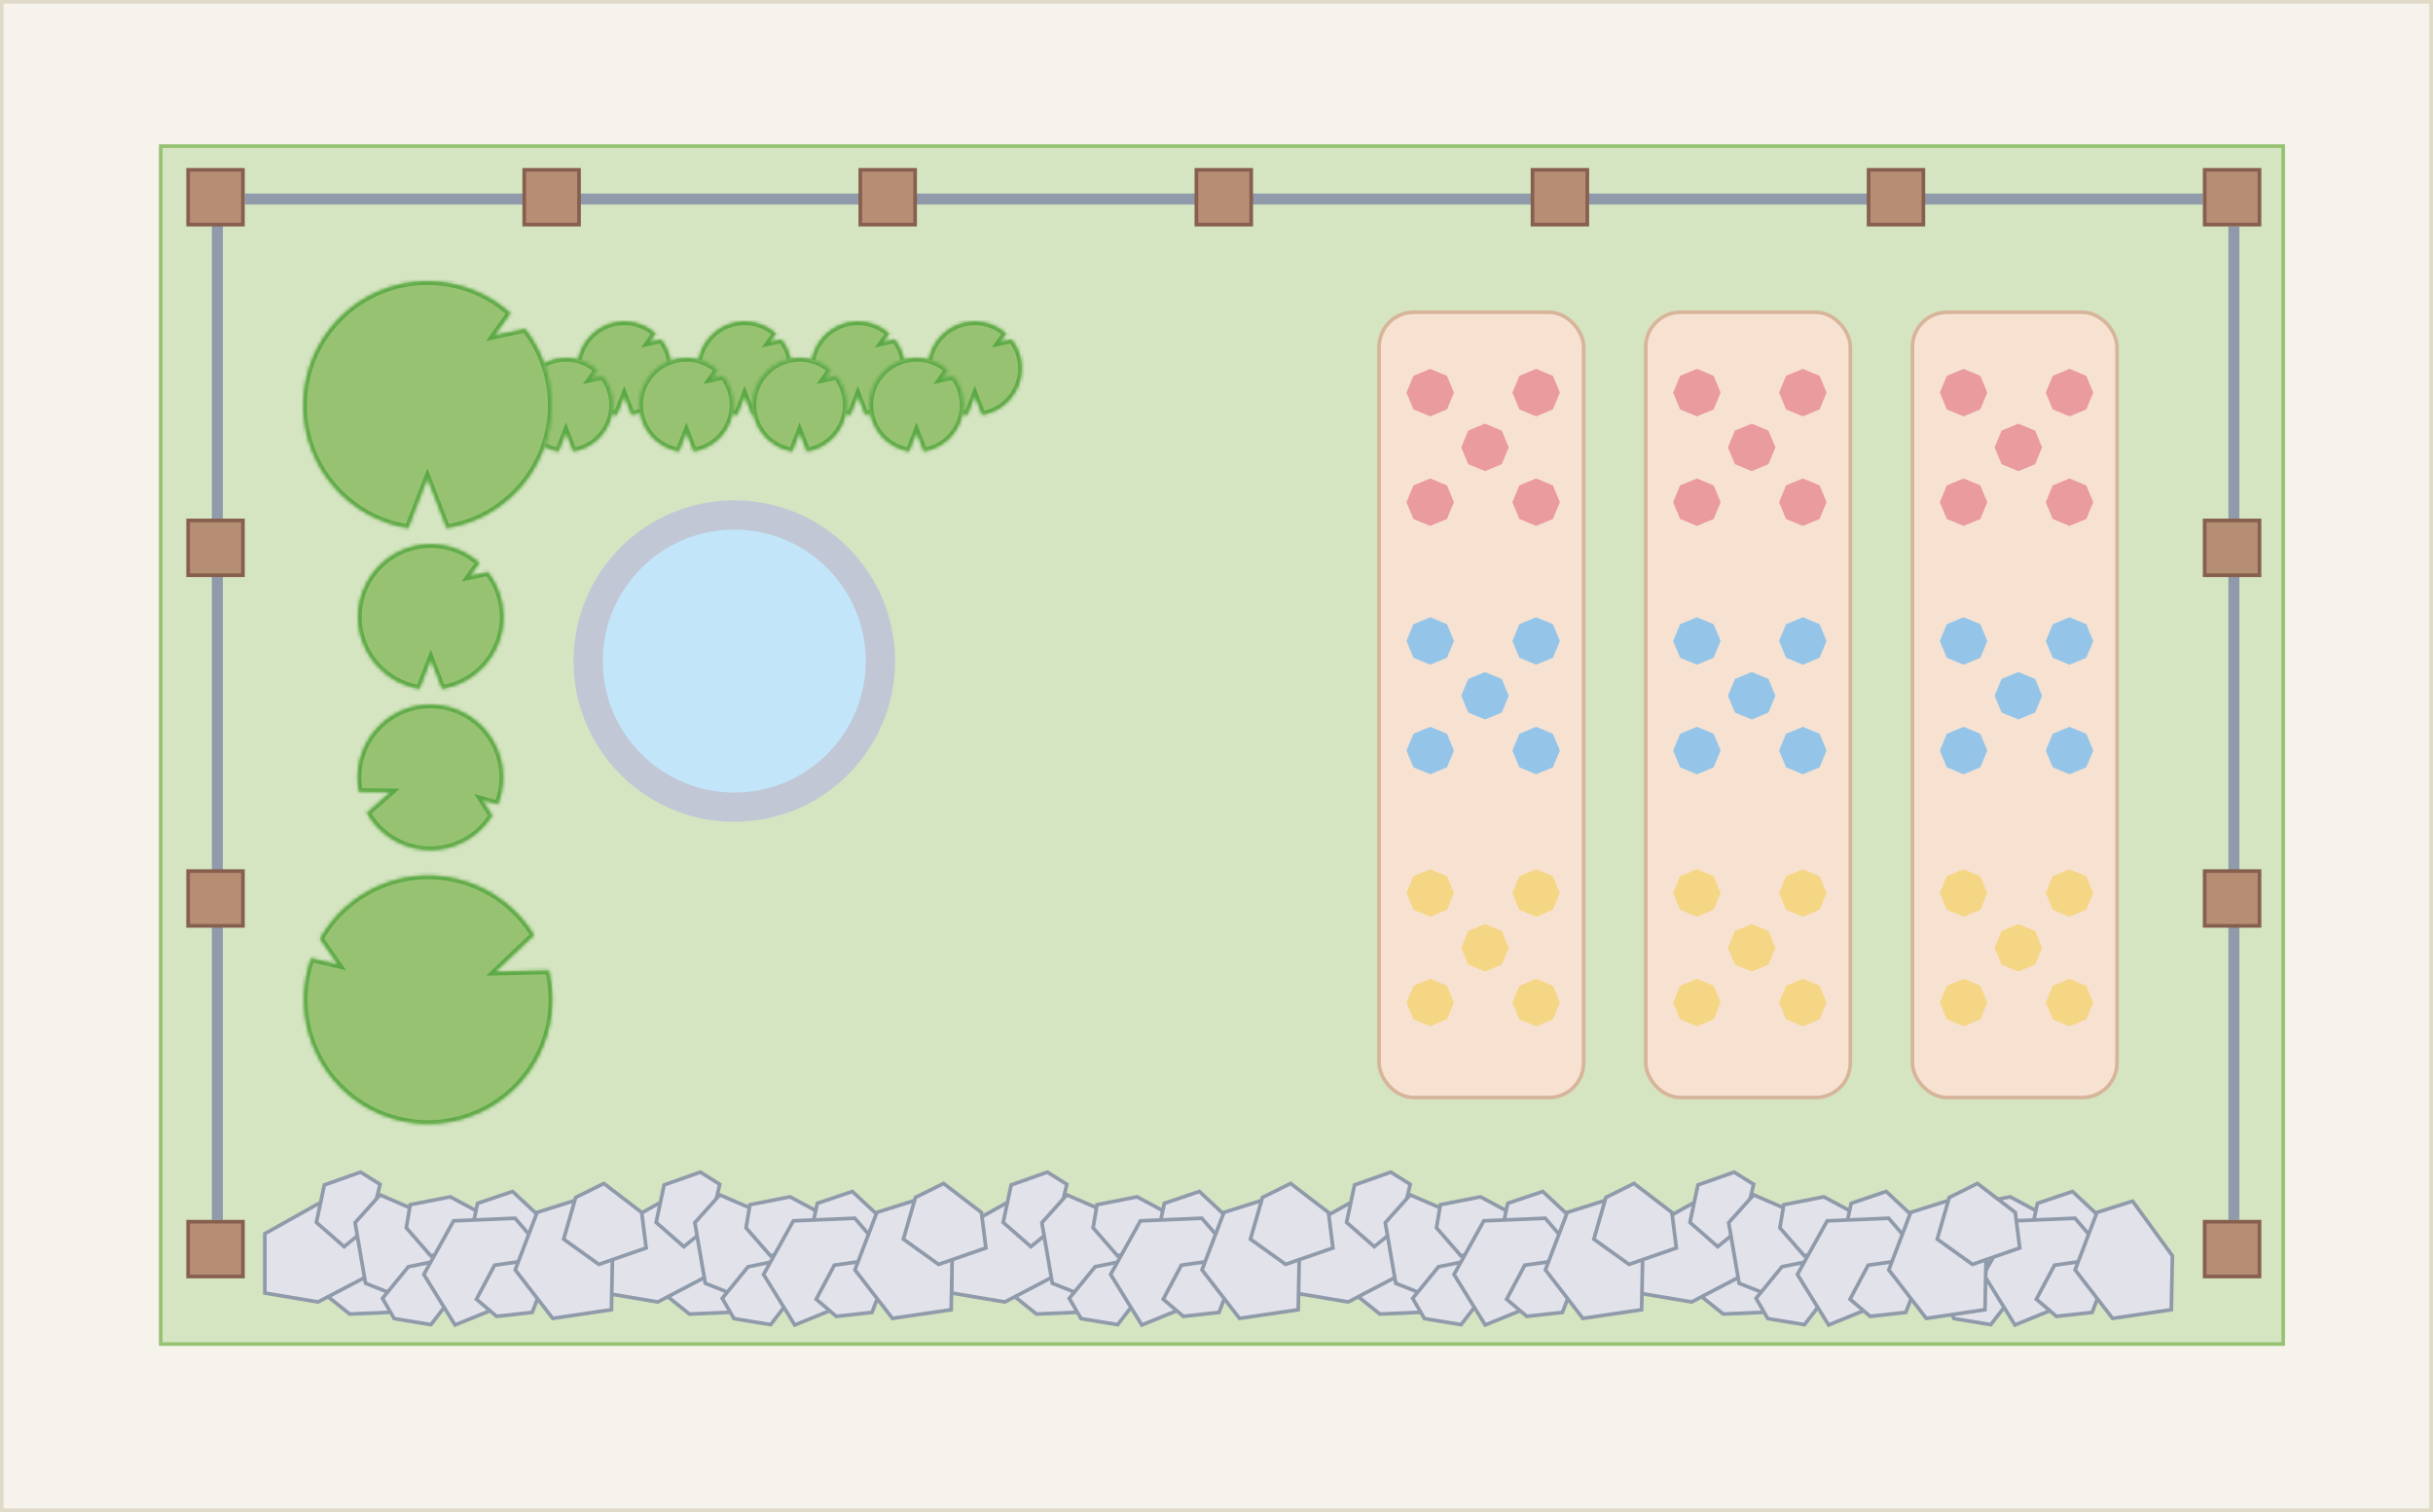 <svg width="666" height="414" viewBox="0 0 666 414" fill="none" xmlns="http://www.w3.org/2000/svg">
<rect x="0" y="0" width="666" height="414" fill="#333333" stroke="none"/>
<rect x="0.5" y="0.5" width="665" height="413" fill="#F6F3ED" stroke="#E0DBC8"/>
<rect x="44" y="40" width="581" height="328" fill="#D5E4C1" stroke="#97C272"/>
<line x1="59.5" y1="61" x2="59.5" y2="334" stroke="#8F9AAA" stroke-width="3"/>
<line x1="603" y1="54.5" x2="67" y2="54.5" stroke="#8F9AAA" stroke-width="3"/>
<line x1="611.5" y1="62" x2="611.5" y2="334" stroke="#8F9AAA" stroke-width="3"/>
<rect x="51.5" y="46.5" width="15" height="15" fill="#B68E74" stroke="#875F4F"/>
<rect x="235.5" y="46.5" width="15" height="15" fill="#B68E74" stroke="#875F4F"/>
<rect x="419.5" y="46.5" width="15" height="15" fill="#B68E74" stroke="#875F4F"/>
<rect x="143.5" y="46.5" width="15" height="15" fill="#B68E74" stroke="#875F4F"/>
<rect x="327.5" y="46.5" width="15" height="15" fill="#B68E74" stroke="#875F4F"/>
<rect x="511.5" y="46.5" width="15" height="15" fill="#B68E74" stroke="#875F4F"/>
<rect x="603.5" y="46.5" width="15" height="15" fill="#B68E74" stroke="#875F4F"/>
<rect x="51.5" y="142.5" width="15" height="15" fill="#B68E74" stroke="#875F4F"/>
<rect x="603.5" y="142.5" width="15" height="15" fill="#B68E74" stroke="#875F4F"/>
<rect x="51.5" y="238.5" width="15" height="15" fill="#B68E74" stroke="#875F4F"/>
<rect x="603.5" y="238.5" width="15" height="15" fill="#B68E74" stroke="#875F4F"/>
<rect x="51.5" y="334.5" width="15" height="15" fill="#B68E74" stroke="#875F4F"/>
<rect x="603.5" y="334.5" width="15" height="15" fill="#B68E74" stroke="#875F4F"/>
<path d="M94.069 345.202L103.974 344.48L108.927 353.139L106.689 359.315L95.723 359.782L89.124 354.49L94.069 345.202Z" fill="#E2E2EA" stroke="#8F9AAA"/>
<path d="M187.069 345.202L196.974 344.48L201.927 353.139L199.689 359.315L188.723 359.782L182.124 354.49L187.069 345.202Z" fill="#E2E2EA" stroke="#8F9AAA"/>
<path d="M282.069 345.202L291.974 344.48L296.927 353.139L294.689 359.315L283.723 359.782L277.124 354.49L282.069 345.202Z" fill="#E2E2EA" stroke="#8F9AAA"/>
<path d="M376.069 345.202L385.974 344.48L390.927 353.139L388.689 359.315L377.723 359.782L371.124 354.49L376.069 345.202Z" fill="#E2E2EA" stroke="#8F9AAA"/>
<path d="M470.069 345.202L479.974 344.48L484.927 353.139L482.689 359.315L471.723 359.782L465.124 354.49L470.069 345.202Z" fill="#E2E2EA" stroke="#8F9AAA"/>
<path d="M72.5 337.778L87.144 329.573L101.832 337.803L103.449 347.9L87.061 356.479L72.5 354.032V337.778Z" fill="#E2E2EA" stroke="#8F9AAA"/>
<path d="M165.5 337.778L180.144 329.573L194.832 337.803L196.449 347.9L180.061 356.479L165.5 354.032V337.778Z" fill="#E2E2EA" stroke="#8F9AAA"/>
<path d="M260.5 337.778L275.144 329.573L289.832 337.803L291.449 347.9L275.061 356.479L260.5 354.032V337.778Z" fill="#E2E2EA" stroke="#8F9AAA"/>
<path d="M354.5 337.778L369.144 329.573L383.832 337.803L385.449 347.9L369.061 356.479L354.5 354.032V337.778Z" fill="#E2E2EA" stroke="#8F9AAA"/>
<path d="M448.5 337.778L463.144 329.573L477.832 337.803L479.449 347.9L463.061 356.479L448.5 354.032V337.778Z" fill="#E2E2EA" stroke="#8F9AAA"/>
<path d="M86.61 334.691L88.784 324.445L98.706 320.931L104.031 324.277L101.306 335.533L94.193 341.338L86.61 334.691Z" fill="#E2E2EA" stroke="#8F9AAA"/>
<path d="M179.61 334.691L181.784 324.445L191.706 320.931L197.031 324.277L194.306 335.533L187.193 341.338L179.61 334.691Z" fill="#E2E2EA" stroke="#8F9AAA"/>
<path d="M274.61 334.691L276.784 324.445L286.706 320.931L292.031 324.277L289.306 335.533L282.193 341.338L274.61 334.691Z" fill="#E2E2EA" stroke="#8F9AAA"/>
<path d="M368.61 334.691L370.784 324.445L380.706 320.931L386.031 324.277L383.306 335.533L376.193 341.338L368.61 334.691Z" fill="#E2E2EA" stroke="#8F9AAA"/>
<path d="M462.61 334.691L464.784 324.445L474.706 320.931L480.031 324.277L477.306 335.533L470.193 341.338L462.61 334.691Z" fill="#E2E2EA" stroke="#8F9AAA"/>
<path d="M115.657 357.574L100.061 351.367L97.203 334.774L104.027 327.159L121.013 334.486L128.282 347.338L115.657 357.574Z" fill="#E2E2EA" stroke="#8F9AAA"/>
<path d="M208.657 357.574L193.061 351.367L190.203 334.774L197.027 327.159L214.013 334.486L221.282 347.338L208.657 357.574Z" fill="#E2E2EA" stroke="#8F9AAA"/>
<path d="M303.657 357.574L288.061 351.367L285.203 334.774L292.027 327.159L309.013 334.486L316.282 347.338L303.657 357.574Z" fill="#E2E2EA" stroke="#8F9AAA"/>
<path d="M397.657 357.574L382.061 351.367L379.203 334.774L386.027 327.159L403.013 334.486L410.282 347.338L397.657 357.574Z" fill="#E2E2EA" stroke="#8F9AAA"/>
<path d="M491.657 357.574L476.061 351.367L473.203 334.774L480.027 327.159L497.013 334.486L504.282 347.338L491.657 357.574Z" fill="#E2E2EA" stroke="#8F9AAA"/>
<path d="M124.126 354.665L117.952 362.684L107.918 361.038L104.703 355.489L111.786 346.829L120.351 345.105L124.126 354.665Z" fill="#E2E2EA" stroke="#8F9AAA"/>
<path d="M217.126 354.665L210.952 362.684L200.918 361.038L197.703 355.489L204.786 346.829L213.351 345.105L217.126 354.665Z" fill="#E2E2EA" stroke="#8F9AAA"/>
<path d="M312.126 354.665L305.952 362.684L295.918 361.038L292.703 355.489L299.786 346.829L308.351 345.105L312.126 354.665Z" fill="#E2E2EA" stroke="#8F9AAA"/>
<path d="M406.126 354.665L399.952 362.684L389.918 361.038L386.703 355.489L393.786 346.829L402.351 345.105L406.126 354.665Z" fill="#E2E2EA" stroke="#8F9AAA"/>
<path d="M551.126 354.665L544.952 362.684L534.918 361.038L531.703 355.489L538.786 346.829L547.351 345.105L551.126 354.665Z" fill="#E2E2EA" stroke="#8F9AAA"/>
<path d="M500.126 354.665L493.952 362.684L483.918 361.038L480.703 355.489L487.786 346.829L496.351 345.105L500.126 354.665Z" fill="#E2E2EA" stroke="#8F9AAA"/>
<path d="M127.772 341.598L117.904 343.842L111.222 336.177L112.282 329.853L123.26 327.695L130.958 331.826L127.772 341.598Z" fill="#E2E2EA" stroke="#8F9AAA"/>
<path d="M220.772 341.598L210.904 343.842L204.222 336.177L205.282 329.853L216.26 327.695L223.958 331.826L220.772 341.598Z" fill="#E2E2EA" stroke="#8F9AAA"/>
<path d="M315.772 341.598L305.904 343.842L299.222 336.177L300.282 329.853L311.26 327.695L318.958 331.826L315.772 341.598Z" fill="#E2E2EA" stroke="#8F9AAA"/>
<path d="M409.772 341.598L399.904 343.842L393.222 336.177L394.282 329.853L405.26 327.695L412.958 331.826L409.772 341.598Z" fill="#E2E2EA" stroke="#8F9AAA"/>
<path d="M554.772 341.598L544.904 343.842L538.222 336.177L539.282 329.853L550.26 327.695L557.958 331.826L554.772 341.598Z" fill="#E2E2EA" stroke="#8F9AAA"/>
<path d="M503.772 341.598L493.904 343.842L487.222 336.177L488.282 329.853L499.26 327.695L506.958 331.826L503.772 341.598Z" fill="#E2E2EA" stroke="#8F9AAA"/>
<path d="M130.729 329.469L140.316 326.226L147.748 333.165L147.342 339.565L136.644 342.837L128.562 339.517L130.729 329.469Z" fill="#E2E2EA" stroke="#8F9AAA"/>
<path d="M223.729 329.469L233.316 326.226L240.748 333.165L240.342 339.565L229.644 342.837L221.562 339.517L223.729 329.469Z" fill="#E2E2EA" stroke="#8F9AAA"/>
<path d="M318.729 329.469L328.316 326.226L335.748 333.165L335.342 339.565L324.644 342.837L316.562 339.517L318.729 329.469Z" fill="#E2E2EA" stroke="#8F9AAA"/>
<path d="M412.729 329.469L422.316 326.226L429.748 333.165L429.342 339.565L418.644 342.837L410.562 339.517L412.729 329.469Z" fill="#E2E2EA" stroke="#8F9AAA"/>
<path d="M557.729 329.469L567.316 326.226L574.748 333.165L574.342 339.565L563.644 342.837L555.562 339.517L557.729 329.469Z" fill="#E2E2EA" stroke="#8F9AAA"/>
<path d="M506.729 329.469L516.316 326.226L523.748 333.165L523.342 339.565L512.644 342.837L504.562 339.517L506.729 329.469Z" fill="#E2E2EA" stroke="#8F9AAA"/>
<path d="M116.018 348.942L124.171 334.269L140.993 333.558L147.672 341.301L138.231 357.209L124.554 362.773L116.018 348.942Z" fill="#E2E2EA" stroke="#8F9AAA"/>
<path d="M209.018 348.942L217.171 334.269L233.993 333.558L240.672 341.301L231.231 357.209L217.554 362.773L209.018 348.942Z" fill="#E2E2EA" stroke="#8F9AAA"/>
<path d="M304.018 348.942L312.171 334.269L328.993 333.558L335.672 341.301L326.231 357.209L312.554 362.773L304.018 348.942Z" fill="#E2E2EA" stroke="#8F9AAA"/>
<path d="M398.018 348.942L406.171 334.269L422.993 333.558L429.672 341.301L420.231 357.209L406.554 362.773L398.018 348.942Z" fill="#E2E2EA" stroke="#8F9AAA"/>
<path d="M543.018 348.942L551.171 334.269L567.993 333.558L574.672 341.301L565.231 357.209L551.554 362.773L543.018 348.942Z" fill="#E2E2EA" stroke="#8F9AAA"/>
<path d="M492.018 348.942L500.171 334.269L516.993 333.558L523.672 341.301L514.231 357.209L500.554 362.773L492.018 348.942Z" fill="#E2E2EA" stroke="#8F9AAA"/>
<path d="M135.382 346.408L144.173 345.151L148.055 353.18L145.688 359.337L135.93 360.415L130.421 355.727L135.382 346.408Z" fill="#E2E2EA" stroke="#8F9AAA"/>
<path d="M228.382 346.408L237.173 345.151L241.055 353.18L238.688 359.337L228.93 360.415L223.421 355.727L228.382 346.408Z" fill="#E2E2EA" stroke="#8F9AAA"/>
<path d="M323.382 346.408L332.173 345.151L336.055 353.18L333.688 359.337L323.93 360.415L318.421 355.727L323.382 346.408Z" fill="#E2E2EA" stroke="#8F9AAA"/>
<path d="M417.382 346.408L426.173 345.151L430.055 353.18L427.688 359.337L417.93 360.415L412.421 355.727L417.382 346.408Z" fill="#E2E2EA" stroke="#8F9AAA"/>
<path d="M562.382 346.408L571.173 345.151L575.055 353.18L572.688 359.337L562.93 360.415L557.421 355.727L562.382 346.408Z" fill="#E2E2EA" stroke="#8F9AAA"/>
<path d="M511.382 346.408L520.173 345.151L524.055 353.18L521.688 359.337L511.93 360.415L506.421 355.727L511.382 346.408Z" fill="#E2E2EA" stroke="#8F9AAA"/>
<path d="M151.292 360.973L141.033 347.688L147.025 331.954L156.777 328.876L167.662 343.833L167.371 358.595L151.292 360.973Z" fill="#E2E2EA" stroke="#8F9AAA"/>
<path d="M244.292 360.973L234.033 347.688L240.025 331.954L249.777 328.876L260.662 343.833L260.371 358.595L244.292 360.973Z" fill="#E2E2EA" stroke="#8F9AAA"/>
<path d="M339.292 360.973L329.033 347.688L335.025 331.954L344.777 328.876L355.662 343.833L355.371 358.595L339.292 360.973Z" fill="#E2E2EA" stroke="#8F9AAA"/>
<path d="M433.292 360.973L423.033 347.688L429.025 331.954L438.777 328.876L449.662 343.833L449.371 358.595L433.292 360.973Z" fill="#E2E2EA" stroke="#8F9AAA"/>
<path d="M578.292 360.973L568.033 347.688L574.025 331.954L583.777 328.876L594.662 343.833L594.371 358.595L578.292 360.973Z" fill="#E2E2EA" stroke="#8F9AAA"/>
<path d="M527.292 360.973L517.033 347.688L523.025 331.954L532.777 328.876L543.662 343.833L543.371 358.595L527.292 360.973Z" fill="#E2E2EA" stroke="#8F9AAA"/>
<path d="M163.923 346.186L154.292 339.28L157.588 327.856L165.291 324.036L175.655 331.976L176.878 341.692L163.923 346.186Z" fill="#E2E2EA" stroke="#8F9AAA"/>
<path d="M256.923 346.186L247.292 339.28L250.588 327.856L258.291 324.036L268.655 331.976L269.878 341.692L256.923 346.186Z" fill="#E2E2EA" stroke="#8F9AAA"/>
<path d="M351.923 346.186L342.292 339.28L345.588 327.856L353.291 324.036L363.655 331.976L364.878 341.692L351.923 346.186Z" fill="#E2E2EA" stroke="#8F9AAA"/>
<path d="M445.923 346.186L436.292 339.28L439.588 327.856L447.291 324.036L457.655 331.976L458.878 341.692L445.923 346.186Z" fill="#E2E2EA" stroke="#8F9AAA"/>
<path d="M539.923 346.186L530.292 339.28L533.588 327.856L541.291 324.036L551.655 331.976L552.878 341.692L539.923 346.186Z" fill="#E2E2EA" stroke="#8F9AAA"/>
<mask id="path-80-inside-1_801_977" fill="white">
<path fill-rule="evenodd" clip-rule="evenodd" d="M85.138 262.364L92.444 264.081L87.565 257.027C91.166 250.629 96.857 245.345 104.165 242.315C119.867 235.806 137.654 241.934 146.219 256.021L135.661 266.064L150.228 265.692C154.141 281.707 145.907 298.622 130.205 305.131C112.859 312.322 92.968 304.089 85.777 286.743C82.424 278.655 82.424 270.014 85.138 262.364Z"/>
</mask>
<path fill-rule="evenodd" clip-rule="evenodd" d="M85.138 262.364L92.444 264.081L87.565 257.027C91.166 250.629 96.857 245.345 104.165 242.315C119.867 235.806 137.654 241.934 146.219 256.021L135.661 266.064L150.228 265.692C154.141 281.707 145.907 298.622 130.205 305.131C112.859 312.322 92.968 304.089 85.777 286.743C82.424 278.655 82.424 270.014 85.138 262.364Z" fill="#97C272"/>
<path d="M92.444 264.081L92.215 265.055L94.744 265.649L93.266 263.512L92.444 264.081ZM85.138 262.364L85.367 261.391L84.495 261.186L84.196 262.03L85.138 262.364ZM87.565 257.027L86.694 256.537L86.387 257.082L86.743 257.596L87.565 257.027ZM146.219 256.021L146.908 256.745L147.492 256.19L147.073 255.501L146.219 256.021ZM135.661 266.064L134.971 265.34L133.089 267.13L135.686 267.064L135.661 266.064ZM150.228 265.692L151.199 265.454L151.008 264.672L150.202 264.692L150.228 265.692ZM92.673 263.108L85.367 261.391L84.909 263.338L92.215 265.055L92.673 263.108ZM86.743 257.596L91.622 264.65L93.266 263.512L88.388 256.458L86.743 257.596ZM103.782 241.391C96.26 244.509 90.4 249.95 86.694 256.537L88.436 257.518C91.931 251.307 97.454 246.18 104.548 243.239L103.782 241.391ZM147.073 255.501C138.256 241 119.947 234.69 103.782 241.391L104.548 243.239C119.787 236.921 137.052 242.869 145.364 256.54L147.073 255.501ZM136.35 266.789L146.908 256.745L145.53 255.296L134.971 265.34L136.35 266.789ZM150.202 264.692L135.635 265.065L135.686 267.064L150.253 266.692L150.202 264.692ZM130.588 306.055C146.753 299.354 155.228 281.941 151.199 265.454L149.256 265.929C153.055 281.472 145.061 297.89 129.822 304.208L130.588 306.055ZM84.853 287.126C92.255 304.983 112.732 313.457 130.588 306.055L129.822 304.208C112.986 311.187 93.68 303.196 86.701 286.36L84.853 287.126ZM84.196 262.03C81.402 269.903 81.402 278.801 84.853 287.126L86.701 286.36C83.446 278.509 83.446 270.124 86.081 262.699L84.196 262.03Z" fill="#5AA945" mask="url(#path-80-inside-1_801_977)"/>
<mask id="path-82-inside-2_801_977" fill="white">
<path fill-rule="evenodd" clip-rule="evenodd" d="M131.253 154.123L128.685 157.692L133.596 156.634C136.251 160.018 137.834 164.283 137.834 168.917C137.834 178.874 130.527 187.125 120.983 188.6L117.917 180.633L114.851 188.6C105.307 187.125 98 178.874 98 168.917C98 157.917 106.917 149 117.917 149C123.046 149 127.722 150.939 131.253 154.123Z"/>
</mask>
<path fill-rule="evenodd" clip-rule="evenodd" d="M131.253 154.123L128.685 157.692L133.596 156.634C136.251 160.018 137.834 164.283 137.834 168.917C137.834 178.874 130.527 187.125 120.983 188.6L117.917 180.633L114.851 188.6C105.307 187.125 98 178.874 98 168.917C98 157.917 106.917 149 117.917 149C123.046 149 127.722 150.939 131.253 154.123Z" fill="#97C272"/>
<path d="M128.685 157.692L127.873 157.107L126.355 159.216L128.895 158.669L128.685 157.692ZM131.253 154.123L132.064 154.707L132.588 153.981L131.923 153.381L131.253 154.123ZM133.596 156.634L134.383 156.017L133.997 155.524L133.386 155.656L133.596 156.634ZM120.983 188.6L120.05 188.959L120.34 189.711L121.136 189.588L120.983 188.6ZM117.917 180.633L118.85 180.274L117.917 177.849L116.984 180.274L117.917 180.633ZM114.851 188.6L114.698 189.588L115.494 189.711L115.784 188.959L114.851 188.6ZM129.496 158.276L132.064 154.707L130.441 153.539L127.873 157.107L129.496 158.276ZM133.386 155.656L128.474 156.714L128.895 158.669L133.807 157.611L133.386 155.656ZM138.834 168.917C138.834 164.051 137.171 159.57 134.383 156.017L132.81 157.251C135.331 160.465 136.834 164.514 136.834 168.917H138.834ZM121.136 189.588C131.16 188.039 138.834 179.375 138.834 168.917H136.834C136.834 178.373 129.895 186.211 120.831 187.611L121.136 189.588ZM116.984 180.992L120.05 188.959L121.917 188.24L118.85 180.274L116.984 180.992ZM115.784 188.959L118.85 180.992L116.984 180.274L113.917 188.24L115.784 188.959ZM97 168.917C97 179.375 104.674 188.039 114.698 189.588L115.003 187.611C105.939 186.211 99 178.373 99 168.917H97ZM117.917 148C106.365 148 97 157.365 97 168.917H99C99 158.469 107.469 150 117.917 150V148ZM131.923 153.381C128.215 150.037 123.303 148 117.917 148V150C122.789 150 127.229 151.841 130.583 154.866L131.923 153.381Z" fill="#5AA945" mask="url(#path-82-inside-2_801_977)"/>
<mask id="path-84-inside-3_801_977" fill="white">
<path fill-rule="evenodd" clip-rule="evenodd" d="M179.497 91.312L177.836 93.619L181.012 92.935C182.728 95.123 183.751 97.879 183.751 100.876C183.751 107.312 179.028 112.646 172.858 113.6L170.876 108.449L168.893 113.6C162.723 112.646 158 107.312 158 100.876C158 93.765 163.765 88 170.876 88C174.191 88 177.214 89.253 179.497 91.312Z"/>
</mask>
<path fill-rule="evenodd" clip-rule="evenodd" d="M179.497 91.312L177.836 93.619L181.012 92.935C182.728 95.123 183.751 97.879 183.751 100.876C183.751 107.312 179.028 112.646 172.858 113.6L170.876 108.449L168.893 113.6C162.723 112.646 158 107.312 158 100.876C158 93.765 163.765 88 170.876 88C174.191 88 177.214 89.253 179.497 91.312Z" fill="#97C272"/>
<path d="M177.836 93.619L177.025 93.035L175.507 95.143L178.047 94.596L177.836 93.619ZM179.497 91.312L180.308 91.896L180.831 91.169L180.166 90.569L179.497 91.312ZM181.012 92.935L181.798 92.318L181.413 91.826L180.801 91.957L181.012 92.935ZM172.858 113.6L171.925 113.959L172.214 114.711L173.011 114.588L172.858 113.6ZM170.876 108.449L171.809 108.09L170.876 105.666L169.942 108.09L170.876 108.449ZM168.893 113.6L168.741 114.588L169.537 114.711L169.827 113.959L168.893 113.6ZM178.648 94.203L180.308 91.896L178.685 90.728L177.025 93.035L178.648 94.203ZM180.801 91.957L177.626 92.641L178.047 94.596L181.222 93.912L180.801 91.957ZM184.751 100.876C184.751 97.648 183.648 94.675 181.798 92.318L180.225 93.552C181.808 95.57 182.751 98.111 182.751 100.876H184.751ZM173.011 114.588C179.661 113.56 184.751 107.813 184.751 100.876H182.751C182.751 106.812 178.395 111.732 172.705 112.611L173.011 114.588ZM169.942 108.809L171.925 113.959L173.791 113.24L171.809 108.09L169.942 108.809ZM169.827 113.959L171.809 108.809L169.942 108.09L167.96 113.24L169.827 113.959ZM157 100.876C157 107.813 162.091 113.56 168.741 114.588L169.046 112.611C163.356 111.732 159 106.812 159 100.876H157ZM170.876 87C163.212 87 157 93.212 157 100.876H159C159 94.317 164.317 89 170.876 89V87ZM180.166 90.569C177.707 88.352 174.448 87 170.876 87V89C173.934 89 176.721 90.155 178.827 92.055L180.166 90.569Z" fill="#5AA945" mask="url(#path-84-inside-3_801_977)"/>
<mask id="path-86-inside-4_801_977" fill="white">
<path fill-rule="evenodd" clip-rule="evenodd" d="M212.455 91.312L210.795 93.619L213.97 92.935C215.686 95.123 216.71 97.879 216.71 100.876C216.71 107.312 211.986 112.646 205.816 113.6L203.834 108.449L201.852 113.6C195.682 112.646 190.958 107.312 190.958 100.876C190.958 93.765 196.723 88 203.834 88C207.15 88 210.173 89.253 212.455 91.312Z"/>
</mask>
<path fill-rule="evenodd" clip-rule="evenodd" d="M212.455 91.312L210.795 93.619L213.97 92.935C215.686 95.123 216.71 97.879 216.71 100.876C216.71 107.312 211.986 112.646 205.816 113.6L203.834 108.449L201.852 113.6C195.682 112.646 190.958 107.312 190.958 100.876C190.958 93.765 196.723 88 203.834 88C207.15 88 210.173 89.253 212.455 91.312Z" fill="#97C272"/>
<path d="M210.795 93.619L209.983 93.035L208.466 95.143L211.005 94.596L210.795 93.619ZM212.455 91.312L213.267 91.896L213.79 91.169L213.125 90.569L212.455 91.312ZM213.97 92.935L214.757 92.318L214.371 91.826L213.76 91.957L213.97 92.935ZM205.816 113.6L204.883 113.959L205.173 114.711L205.969 114.588L205.816 113.6ZM203.834 108.449L204.767 108.09L203.834 105.666L202.901 108.09L203.834 108.449ZM201.852 113.6L201.699 114.588L202.496 114.711L202.785 113.959L201.852 113.6ZM211.607 94.203L213.267 91.896L211.643 90.728L209.983 93.035L211.607 94.203ZM213.76 91.957L210.584 92.641L211.005 94.596L214.181 93.912L213.76 91.957ZM217.71 100.876C217.71 97.648 216.606 94.675 214.757 92.318L213.183 93.552C214.766 95.57 215.71 98.111 215.71 100.876H217.71ZM205.969 114.588C212.619 113.56 217.71 107.813 217.71 100.876H215.71C215.71 106.812 211.353 111.732 205.664 112.611L205.969 114.588ZM202.901 108.809L204.883 113.959L206.75 113.24L204.767 108.09L202.901 108.809ZM202.785 113.959L204.767 108.809L202.901 108.09L200.919 113.24L202.785 113.959ZM189.958 100.876C189.958 107.813 195.049 113.56 201.699 114.588L202.005 112.611C196.315 111.732 191.958 106.812 191.958 100.876H189.958ZM203.834 87C196.171 87 189.958 93.212 189.958 100.876H191.958C191.958 94.317 197.275 89 203.834 89V87ZM213.125 90.569C210.666 88.352 207.407 87 203.834 87V89C206.893 89 209.68 90.155 211.785 92.055L213.125 90.569Z" fill="#5AA945" mask="url(#path-86-inside-4_801_977)"/>
<mask id="path-88-inside-5_801_977" fill="white">
<path fill-rule="evenodd" clip-rule="evenodd" d="M243.455 91.312L241.795 93.619L244.97 92.935C246.686 95.123 247.71 97.879 247.71 100.876C247.71 107.312 242.986 112.646 236.816 113.6L234.834 108.449L232.852 113.6C226.682 112.646 221.958 107.312 221.958 100.876C221.958 93.765 227.723 88 234.834 88C238.15 88 241.173 89.253 243.455 91.312Z"/>
</mask>
<path fill-rule="evenodd" clip-rule="evenodd" d="M243.455 91.312L241.795 93.619L244.97 92.935C246.686 95.123 247.71 97.879 247.71 100.876C247.71 107.312 242.986 112.646 236.816 113.6L234.834 108.449L232.852 113.6C226.682 112.646 221.958 107.312 221.958 100.876C221.958 93.765 227.723 88 234.834 88C238.15 88 241.173 89.253 243.455 91.312Z" fill="#97C272"/>
<path d="M241.795 93.619L240.983 93.035L239.466 95.143L242.005 94.596L241.795 93.619ZM243.455 91.312L244.267 91.896L244.79 91.169L244.125 90.569L243.455 91.312ZM244.97 92.935L245.757 92.318L245.371 91.826L244.76 91.957L244.97 92.935ZM236.816 113.6L235.883 113.959L236.173 114.711L236.969 114.588L236.816 113.6ZM234.834 108.449L235.767 108.09L234.834 105.666L233.901 108.09L234.834 108.449ZM232.852 113.6L232.699 114.588L233.496 114.711L233.785 113.959L232.852 113.6ZM242.607 94.203L244.267 91.896L242.643 90.728L240.983 93.035L242.607 94.203ZM244.76 91.957L241.584 92.641L242.005 94.596L245.181 93.912L244.76 91.957ZM248.71 100.876C248.71 97.648 247.606 94.675 245.757 92.318L244.183 93.552C245.766 95.57 246.71 98.111 246.71 100.876H248.71ZM236.969 114.588C243.619 113.56 248.71 107.813 248.71 100.876H246.71C246.71 106.812 242.353 111.732 236.664 112.611L236.969 114.588ZM233.901 108.809L235.883 113.959L237.75 113.24L235.767 108.09L233.901 108.809ZM233.785 113.959L235.767 108.809L233.901 108.09L231.919 113.24L233.785 113.959ZM220.958 100.876C220.958 107.813 226.049 113.56 232.699 114.588L233.005 112.611C227.315 111.732 222.958 106.812 222.958 100.876H220.958ZM234.834 87C227.171 87 220.958 93.212 220.958 100.876H222.958C222.958 94.317 228.275 89 234.834 89V87ZM244.125 90.569C241.666 88.352 238.407 87 234.834 87V89C237.893 89 240.68 90.155 242.785 92.055L244.125 90.569Z" fill="#5AA945" mask="url(#path-88-inside-5_801_977)"/>
<mask id="path-90-inside-6_801_977" fill="white">
<path fill-rule="evenodd" clip-rule="evenodd" d="M275.455 91.312L273.795 93.619L276.97 92.935C278.686 95.123 279.71 97.879 279.71 100.876C279.71 107.312 274.986 112.646 268.816 113.6L266.834 108.449L264.852 113.6C258.682 112.646 253.958 107.312 253.958 100.876C253.958 93.765 259.723 88 266.834 88C270.15 88 273.173 89.253 275.455 91.312Z"/>
</mask>
<path fill-rule="evenodd" clip-rule="evenodd" d="M275.455 91.312L273.795 93.619L276.97 92.935C278.686 95.123 279.71 97.879 279.71 100.876C279.71 107.312 274.986 112.646 268.816 113.6L266.834 108.449L264.852 113.6C258.682 112.646 253.958 107.312 253.958 100.876C253.958 93.765 259.723 88 266.834 88C270.15 88 273.173 89.253 275.455 91.312Z" fill="#97C272"/>
<path d="M273.795 93.619L272.983 93.035L271.466 95.143L274.005 94.596L273.795 93.619ZM275.455 91.312L276.267 91.896L276.79 91.169L276.125 90.569L275.455 91.312ZM276.97 92.935L277.757 92.318L277.371 91.826L276.76 91.957L276.97 92.935ZM268.816 113.6L267.883 113.959L268.173 114.711L268.969 114.588L268.816 113.6ZM266.834 108.449L267.767 108.09L266.834 105.666L265.901 108.09L266.834 108.449ZM264.852 113.6L264.699 114.588L265.496 114.711L265.785 113.959L264.852 113.6ZM274.607 94.203L276.267 91.896L274.643 90.728L272.983 93.035L274.607 94.203ZM276.76 91.957L273.584 92.641L274.005 94.596L277.181 93.912L276.76 91.957ZM280.71 100.876C280.71 97.648 279.606 94.675 277.757 92.318L276.183 93.552C277.766 95.57 278.71 98.111 278.71 100.876H280.71ZM268.969 114.588C275.619 113.56 280.71 107.813 280.71 100.876H278.71C278.71 106.812 274.353 111.732 268.664 112.611L268.969 114.588ZM265.901 108.809L267.883 113.959L269.75 113.24L267.767 108.09L265.901 108.809ZM265.785 113.959L267.767 108.809L265.901 108.09L263.919 113.24L265.785 113.959ZM252.958 100.876C252.958 107.813 258.049 113.56 264.699 114.588L265.005 112.611C259.315 111.732 254.958 106.812 254.958 100.876H252.958ZM266.834 87C259.171 87 252.958 93.212 252.958 100.876H254.958C254.958 94.317 260.275 89 266.834 89V87ZM276.125 90.569C273.666 88.352 270.407 87 266.834 87V89C269.893 89 272.68 90.155 274.785 92.055L276.125 90.569Z" fill="#5AA945" mask="url(#path-90-inside-6_801_977)"/>
<mask id="path-92-inside-7_801_977" fill="white">
<path fill-rule="evenodd" clip-rule="evenodd" d="M136.306 220.222L132.069 219.05L134.763 223.291C132.509 226.954 129.057 229.917 124.71 231.523C115.37 234.974 105.099 230.98 100.407 222.538L106.817 216.901L98.282 216.786C96.358 207.322 101.564 197.609 110.904 194.158C121.222 190.345 132.677 195.619 136.49 205.938C138.267 210.749 138.07 215.807 136.306 220.222Z"/>
</mask>
<path fill-rule="evenodd" clip-rule="evenodd" d="M136.306 220.222L132.069 219.05L134.763 223.291C132.509 226.954 129.057 229.917 124.71 231.523C115.37 234.974 105.099 230.98 100.407 222.538L106.817 216.901L98.282 216.786C96.358 207.322 101.564 197.609 110.904 194.158C121.222 190.345 132.677 195.619 136.49 205.938C138.267 210.749 138.07 215.807 136.306 220.222Z" fill="#97C272"/>
<path d="M132.069 219.05L132.335 218.086L129.831 217.394L131.225 219.586L132.069 219.05ZM136.306 220.222L136.039 221.186L136.902 221.425L137.235 220.593L136.306 220.222ZM134.763 223.291L135.615 223.815L135.943 223.282L135.607 222.755L134.763 223.291ZM100.407 222.538L99.747 221.787L99.142 222.32L99.533 223.024L100.407 222.538ZM106.817 216.901L107.478 217.652L109.429 215.936L106.831 215.901L106.817 216.901ZM98.282 216.786L97.302 216.985L97.463 217.775L98.268 217.786L98.282 216.786ZM131.802 220.014L136.039 221.186L136.573 219.259L132.335 218.086L131.802 220.014ZM135.607 222.755L132.913 218.514L131.225 219.586L133.919 223.827L135.607 222.755ZM125.057 232.461C129.621 230.775 133.248 227.662 135.615 223.815L133.912 222.767C131.771 226.246 128.493 229.059 124.363 230.585L125.057 232.461ZM99.533 223.024C104.46 231.89 115.247 236.086 125.057 232.461L124.363 230.585C115.493 233.862 105.737 230.069 101.281 222.053L99.533 223.024ZM106.157 216.15L99.747 221.787L101.068 223.289L107.478 217.652L106.157 216.15ZM98.268 217.786L106.804 217.901L106.831 215.901L98.295 215.786L98.268 217.786ZM110.558 193.22C100.748 196.844 95.281 207.045 97.302 216.985L99.262 216.586C97.434 207.599 102.381 198.373 111.251 195.096L110.558 193.22ZM137.428 205.591C133.424 194.755 121.394 189.216 110.558 193.22L111.251 195.096C121.051 191.475 131.931 196.484 135.552 206.284L137.428 205.591ZM137.235 220.593C139.086 215.957 139.294 210.643 137.428 205.591L135.552 206.284C137.24 210.854 137.053 215.657 135.377 219.851L137.235 220.593Z" fill="#5AA945" mask="url(#path-92-inside-7_801_977)"/>
<rect x="523.5" y="85.5" width="56" height="215" rx="9.5" fill="#F7E2D2" stroke="#D7B59B"/>
<path d="M537.5 101L542.096 102.904L544 107.5L542.096 112.096L537.5 114L532.904 112.096L531 107.5L532.904 102.904L537.5 101Z" fill="#E99B9E"/>
<path d="M566.5 101L571.096 102.904L573 107.5L571.096 112.096L566.5 114L561.904 112.096L560 107.5L561.904 102.904L566.5 101Z" fill="#E99B9E"/>
<path d="M552.5 116L557.096 117.904L559 122.5L557.096 127.096L552.5 129L547.904 127.096L546 122.5L547.904 117.904L552.5 116Z" fill="#E99B9E"/>
<path d="M537.5 131L542.096 132.904L544 137.5L542.096 142.096L537.5 144L532.904 142.096L531 137.5L532.904 132.904L537.5 131Z" fill="#E99B9E"/>
<path d="M566.5 131L571.096 132.904L573 137.5L571.096 142.096L566.5 144L561.904 142.096L560 137.5L561.904 132.904L566.5 131Z" fill="#E99B9E"/>
<path d="M537.5 238L542.096 239.904L544 244.5L542.096 249.096L537.5 251L532.904 249.096L531 244.5L532.904 239.904L537.5 238Z" fill="#F4D685"/>
<path d="M566.5 238L571.096 239.904L573 244.5L571.096 249.096L566.5 251L561.904 249.096L560 244.5L561.904 239.904L566.5 238Z" fill="#F4D685"/>
<path d="M552.5 253L557.096 254.904L559 259.5L557.096 264.096L552.5 266L547.904 264.096L546 259.5L547.904 254.904L552.5 253Z" fill="#F4D685"/>
<path d="M537.5 268L542.096 269.904L544 274.5L542.096 279.096L537.5 281L532.904 279.096L531 274.5L532.904 269.904L537.5 268Z" fill="#F4D685"/>
<path d="M566.5 268L571.096 269.904L573 274.5L571.096 279.096L566.5 281L561.904 279.096L560 274.5L561.904 269.904L566.5 268Z" fill="#F4D685"/>
<path d="M537.5 169L542.096 170.904L544 175.5L542.096 180.096L537.5 182L532.904 180.096L531 175.5L532.904 170.904L537.5 169Z" fill="#94C5E8"/>
<path d="M566.5 169L571.096 170.904L573 175.5L571.096 180.096L566.5 182L561.904 180.096L560 175.5L561.904 170.904L566.5 169Z" fill="#94C5E8"/>
<path d="M552.5 184L557.096 185.904L559 190.5L557.096 195.096L552.5 197L547.904 195.096L546 190.5L547.904 185.904L552.5 184Z" fill="#94C5E8"/>
<path d="M537.5 199L542.096 200.904L544 205.5L542.096 210.096L537.5 212L532.904 210.096L531 205.5L532.904 200.904L537.5 199Z" fill="#94C5E8"/>
<path d="M566.5 199L571.096 200.904L573 205.5L571.096 210.096L566.5 212L561.904 210.096L560 205.5L561.904 200.904L566.5 199Z" fill="#94C5E8"/>
<rect x="450.5" y="85.5" width="56" height="215" rx="9.5" fill="#F7E2D2" stroke="#D7B59B"/>
<path d="M464.5 101L469.096 102.904L471 107.5L469.096 112.096L464.5 114L459.904 112.096L458 107.5L459.904 102.904L464.5 101Z" fill="#E99B9E"/>
<path d="M493.5 101L498.096 102.904L500 107.5L498.096 112.096L493.5 114L488.904 112.096L487 107.5L488.904 102.904L493.5 101Z" fill="#E99B9E"/>
<path d="M479.5 116L484.096 117.904L486 122.5L484.096 127.096L479.5 129L474.904 127.096L473 122.5L474.904 117.904L479.5 116Z" fill="#E99B9E"/>
<path d="M464.5 131L469.096 132.904L471 137.5L469.096 142.096L464.5 144L459.904 142.096L458 137.5L459.904 132.904L464.5 131Z" fill="#E99B9E"/>
<path d="M493.5 131L498.096 132.904L500 137.5L498.096 142.096L493.5 144L488.904 142.096L487 137.5L488.904 132.904L493.5 131Z" fill="#E99B9E"/>
<path d="M464.5 238L469.096 239.904L471 244.5L469.096 249.096L464.5 251L459.904 249.096L458 244.5L459.904 239.904L464.5 238Z" fill="#F4D685"/>
<path d="M493.5 238L498.096 239.904L500 244.5L498.096 249.096L493.5 251L488.904 249.096L487 244.5L488.904 239.904L493.5 238Z" fill="#F4D685"/>
<path d="M479.5 253L484.096 254.904L486 259.5L484.096 264.096L479.5 266L474.904 264.096L473 259.5L474.904 254.904L479.5 253Z" fill="#F4D685"/>
<path d="M464.5 268L469.096 269.904L471 274.5L469.096 279.096L464.5 281L459.904 279.096L458 274.5L459.904 269.904L464.5 268Z" fill="#F4D685"/>
<path d="M493.5 268L498.096 269.904L500 274.5L498.096 279.096L493.5 281L488.904 279.096L487 274.5L488.904 269.904L493.5 268Z" fill="#F4D685"/>
<path d="M464.5 169L469.096 170.904L471 175.5L469.096 180.096L464.5 182L459.904 180.096L458 175.5L459.904 170.904L464.5 169Z" fill="#94C5E8"/>
<path d="M493.5 169L498.096 170.904L500 175.5L498.096 180.096L493.5 182L488.904 180.096L487 175.5L488.904 170.904L493.5 169Z" fill="#94C5E8"/>
<path d="M479.5 184L484.096 185.904L486 190.5L484.096 195.096L479.5 197L474.904 195.096L473 190.5L474.904 185.904L479.5 184Z" fill="#94C5E8"/>
<path d="M464.5 199L469.096 200.904L471 205.5L469.096 210.096L464.5 212L459.904 210.096L458 205.5L459.904 200.904L464.5 199Z" fill="#94C5E8"/>
<path d="M493.5 199L498.096 200.904L500 205.5L498.096 210.096L493.5 212L488.904 210.096L487 205.5L488.904 200.904L493.5 199Z" fill="#94C5E8"/>
<rect x="377.5" y="85.5" width="56" height="215" rx="9.5" fill="#F7E2D2" stroke="#D7B59B"/>
<path d="M391.5 101L396.096 102.904L398 107.5L396.096 112.096L391.5 114L386.904 112.096L385 107.5L386.904 102.904L391.5 101Z" fill="#E99B9E"/>
<path d="M420.5 101L425.096 102.904L427 107.5L425.096 112.096L420.5 114L415.904 112.096L414 107.5L415.904 102.904L420.5 101Z" fill="#E99B9E"/>
<path d="M406.5 116L411.096 117.904L413 122.5L411.096 127.096L406.5 129L401.904 127.096L400 122.5L401.904 117.904L406.5 116Z" fill="#E99B9E"/>
<path d="M391.5 131L396.096 132.904L398 137.5L396.096 142.096L391.5 144L386.904 142.096L385 137.5L386.904 132.904L391.5 131Z" fill="#E99B9E"/>
<path d="M420.5 131L425.096 132.904L427 137.5L425.096 142.096L420.5 144L415.904 142.096L414 137.5L415.904 132.904L420.5 131Z" fill="#E99B9E"/>
<path d="M391.5 238L396.096 239.904L398 244.5L396.096 249.096L391.5 251L386.904 249.096L385 244.5L386.904 239.904L391.5 238Z" fill="#F4D685"/>
<path d="M420.5 238L425.096 239.904L427 244.5L425.096 249.096L420.5 251L415.904 249.096L414 244.5L415.904 239.904L420.5 238Z" fill="#F4D685"/>
<path d="M406.5 253L411.096 254.904L413 259.5L411.096 264.096L406.5 266L401.904 264.096L400 259.5L401.904 254.904L406.5 253Z" fill="#F4D685"/>
<path d="M391.5 268L396.096 269.904L398 274.5L396.096 279.096L391.5 281L386.904 279.096L385 274.5L386.904 269.904L391.5 268Z" fill="#F4D685"/>
<path d="M420.5 268L425.096 269.904L427 274.5L425.096 279.096L420.5 281L415.904 279.096L414 274.5L415.904 269.904L420.5 268Z" fill="#F4D685"/>
<path d="M391.5 169L396.096 170.904L398 175.5L396.096 180.096L391.5 182L386.904 180.096L385 175.5L386.904 170.904L391.5 169Z" fill="#94C5E8"/>
<path d="M420.5 169L425.096 170.904L427 175.5L425.096 180.096L420.5 182L415.904 180.096L414 175.5L415.904 170.904L420.5 169Z" fill="#94C5E8"/>
<path d="M406.5 184L411.096 185.904L413 190.5L411.096 195.096L406.5 197L401.904 195.096L400 190.5L401.904 185.904L406.5 184Z" fill="#94C5E8"/>
<path d="M391.5 199L396.096 200.904L398 205.5L396.096 210.096L391.5 212L386.904 210.096L385 205.5L386.904 200.904L391.5 199Z" fill="#94C5E8"/>
<path d="M420.5 199L425.096 200.904L427 205.5L425.096 210.096L420.5 212L415.904 210.096L414 205.5L415.904 200.904L420.5 199Z" fill="#94C5E8"/>
<mask id="path-142-inside-8_801_977" fill="white">
<path fill-rule="evenodd" clip-rule="evenodd" d="M163.538 101.312L161.878 103.619L165.053 102.935C166.769 105.122 167.793 107.88 167.793 110.876C167.793 117.312 163.069 122.646 156.899 123.6L154.917 118.449L152.935 123.6C146.765 122.646 142.042 117.312 142.042 110.876C142.042 103.765 147.806 98 154.917 98C158.233 98 161.256 99.253 163.538 101.312Z"/>
</mask>
<path fill-rule="evenodd" clip-rule="evenodd" d="M163.538 101.312L161.878 103.619L165.053 102.935C166.769 105.122 167.793 107.88 167.793 110.876C167.793 117.312 163.069 122.646 156.899 123.6L154.917 118.449L152.935 123.6C146.765 122.646 142.042 117.312 142.042 110.876C142.042 103.765 147.806 98 154.917 98C158.233 98 161.256 99.253 163.538 101.312Z" fill="#97C272"/>
<path d="M161.878 103.619L161.066 103.035L159.549 105.143L162.088 104.596L161.878 103.619ZM163.538 101.312L164.35 101.896L164.873 101.169L164.208 100.569L163.538 101.312ZM165.053 102.935L165.84 102.318L165.454 101.826L164.843 101.957L165.053 102.935ZM156.899 123.6L155.966 123.959L156.256 124.711L157.052 124.588L156.899 123.6ZM154.917 118.449L155.85 118.09L154.917 115.666L153.984 118.09L154.917 118.449ZM152.935 123.6L152.782 124.588L153.579 124.711L153.868 123.959L152.935 123.6ZM162.69 104.203L164.35 101.896L162.726 100.728L161.066 103.035L162.69 104.203ZM164.843 101.957L161.667 102.641L162.088 104.596L165.264 103.912L164.843 101.957ZM168.793 110.876C168.793 107.648 167.689 104.675 165.84 102.318L164.266 103.552C165.849 105.57 166.793 108.111 166.793 110.876H168.793ZM157.052 124.588C163.702 123.56 168.793 117.813 168.793 110.876H166.793C166.793 116.812 162.436 121.732 156.747 122.611L157.052 124.588ZM153.984 118.809L155.966 123.959L157.833 123.24L155.85 118.09L153.984 118.809ZM153.868 123.959L155.85 118.809L153.984 118.09L152.002 123.24L153.868 123.959ZM141.042 110.876C141.042 117.813 146.132 123.56 152.782 124.588L153.088 122.611C147.398 121.732 143.042 116.812 143.042 110.876H141.042ZM154.917 97C147.254 97 141.042 103.212 141.042 110.876H143.042C143.042 104.317 148.358 99 154.917 99V97ZM164.208 100.569C161.749 98.352 158.49 97 154.917 97V99C157.976 99 160.763 100.155 162.868 102.055L164.208 100.569Z" fill="#5AA945" mask="url(#path-142-inside-8_801_977)"/>
<mask id="path-144-inside-9_801_977" fill="white">
<path fill-rule="evenodd" clip-rule="evenodd" d="M196.497 101.312L194.836 103.619L198.012 102.935C199.728 105.122 200.751 107.88 200.751 110.876C200.751 117.312 196.028 122.646 189.858 123.6L187.876 118.449L185.893 123.6C179.723 122.646 175 117.312 175 110.876C175 103.765 180.765 98 187.876 98C191.191 98 194.214 99.253 196.497 101.312Z"/>
</mask>
<path fill-rule="evenodd" clip-rule="evenodd" d="M196.497 101.312L194.836 103.619L198.012 102.935C199.728 105.122 200.751 107.88 200.751 110.876C200.751 117.312 196.028 122.646 189.858 123.6L187.876 118.449L185.893 123.6C179.723 122.646 175 117.312 175 110.876C175 103.765 180.765 98 187.876 98C191.191 98 194.214 99.253 196.497 101.312Z" fill="#97C272"/>
<path d="M194.836 103.619L194.025 103.035L192.507 105.143L195.047 104.596L194.836 103.619ZM196.497 101.312L197.308 101.896L197.831 101.169L197.166 100.569L196.497 101.312ZM198.012 102.935L198.798 102.318L198.413 101.826L197.801 101.957L198.012 102.935ZM189.858 123.6L188.925 123.959L189.214 124.711L190.011 124.588L189.858 123.6ZM187.876 118.449L188.809 118.09L187.876 115.666L186.942 118.09L187.876 118.449ZM185.893 123.6L185.741 124.588L186.537 124.711L186.827 123.959L185.893 123.6ZM195.648 104.203L197.308 101.896L195.685 100.728L194.025 103.035L195.648 104.203ZM197.801 101.957L194.626 102.641L195.047 104.596L198.222 103.912L197.801 101.957ZM201.751 110.876C201.751 107.648 200.648 104.675 198.798 102.318L197.225 103.552C198.808 105.57 199.751 108.111 199.751 110.876H201.751ZM190.011 124.588C196.661 123.56 201.751 117.813 201.751 110.876H199.751C199.751 116.812 195.395 121.732 189.705 122.611L190.011 124.588ZM186.942 118.809L188.925 123.959L190.791 123.24L188.809 118.09L186.942 118.809ZM186.827 123.959L188.809 118.809L186.942 118.09L184.96 123.24L186.827 123.959ZM174 110.876C174 117.813 179.091 123.56 185.741 124.588L186.046 122.611C180.356 121.732 176 116.812 176 110.876H174ZM187.876 97C180.212 97 174 103.212 174 110.876H176C176 104.317 181.317 99 187.876 99V97ZM197.166 100.569C194.707 98.352 191.448 97 187.876 97V99C190.934 99 193.721 100.155 195.827 102.055L197.166 100.569Z" fill="#5AA945" mask="url(#path-144-inside-9_801_977)"/>
<mask id="path-146-inside-10_801_977" fill="white">
<path fill-rule="evenodd" clip-rule="evenodd" d="M227.497 101.312L225.836 103.619L229.012 102.935C230.728 105.122 231.751 107.88 231.751 110.876C231.751 117.312 227.028 122.646 220.858 123.6L218.876 118.449L216.893 123.6C210.723 122.646 206 117.312 206 110.876C206 103.765 211.765 98 218.876 98C222.191 98 225.214 99.253 227.497 101.312Z"/>
</mask>
<path fill-rule="evenodd" clip-rule="evenodd" d="M227.497 101.312L225.836 103.619L229.012 102.935C230.728 105.122 231.751 107.88 231.751 110.876C231.751 117.312 227.028 122.646 220.858 123.6L218.876 118.449L216.893 123.6C210.723 122.646 206 117.312 206 110.876C206 103.765 211.765 98 218.876 98C222.191 98 225.214 99.253 227.497 101.312Z" fill="#97C272"/>
<path d="M225.836 103.619L225.025 103.035L223.507 105.143L226.047 104.596L225.836 103.619ZM227.497 101.312L228.308 101.896L228.831 101.169L228.166 100.569L227.497 101.312ZM229.012 102.935L229.798 102.318L229.413 101.826L228.801 101.957L229.012 102.935ZM220.858 123.6L219.925 123.959L220.214 124.711L221.011 124.588L220.858 123.6ZM218.876 118.449L219.809 118.09L218.876 115.666L217.942 118.09L218.876 118.449ZM216.893 123.6L216.741 124.588L217.537 124.711L217.827 123.959L216.893 123.6ZM226.648 104.203L228.308 101.896L226.685 100.728L225.025 103.035L226.648 104.203ZM228.801 101.957L225.626 102.641L226.047 104.596L229.222 103.912L228.801 101.957ZM232.751 110.876C232.751 107.648 231.648 104.675 229.798 102.318L228.225 103.552C229.808 105.57 230.751 108.111 230.751 110.876H232.751ZM221.011 124.588C227.661 123.56 232.751 117.813 232.751 110.876H230.751C230.751 116.812 226.395 121.732 220.705 122.611L221.011 124.588ZM217.942 118.809L219.925 123.959L221.791 123.24L219.809 118.09L217.942 118.809ZM217.827 123.959L219.809 118.809L217.942 118.09L215.96 123.24L217.827 123.959ZM205 110.876C205 117.813 210.091 123.56 216.741 124.588L217.046 122.611C211.356 121.732 207 116.812 207 110.876H205ZM218.876 97C211.212 97 205 103.212 205 110.876H207C207 104.317 212.317 99 218.876 99V97ZM228.166 100.569C225.707 98.352 222.448 97 218.876 97V99C221.934 99 224.721 100.155 226.827 102.055L228.166 100.569Z" fill="#5AA945" mask="url(#path-146-inside-10_801_977)"/>
<mask id="path-148-inside-11_801_977" fill="white">
<path fill-rule="evenodd" clip-rule="evenodd" d="M259.497 101.312L257.836 103.619L261.012 102.935C262.728 105.122 263.751 107.88 263.751 110.876C263.751 117.312 259.028 122.646 252.858 123.6L250.876 118.449L248.893 123.6C242.723 122.646 238 117.312 238 110.876C238 103.765 243.765 98 250.876 98C254.191 98 257.214 99.253 259.497 101.312Z"/>
</mask>
<path fill-rule="evenodd" clip-rule="evenodd" d="M259.497 101.312L257.836 103.619L261.012 102.935C262.728 105.122 263.751 107.88 263.751 110.876C263.751 117.312 259.028 122.646 252.858 123.6L250.876 118.449L248.893 123.6C242.723 122.646 238 117.312 238 110.876C238 103.765 243.765 98 250.876 98C254.191 98 257.214 99.253 259.497 101.312Z" fill="#97C272"/>
<path d="M257.836 103.619L257.025 103.035L255.507 105.143L258.047 104.596L257.836 103.619ZM259.497 101.312L260.308 101.896L260.831 101.169L260.166 100.569L259.497 101.312ZM261.012 102.935L261.798 102.318L261.413 101.826L260.801 101.957L261.012 102.935ZM252.858 123.6L251.925 123.959L252.214 124.711L253.011 124.588L252.858 123.6ZM250.876 118.449L251.809 118.09L250.876 115.666L249.942 118.09L250.876 118.449ZM248.893 123.6L248.741 124.588L249.537 124.711L249.827 123.959L248.893 123.6ZM258.648 104.203L260.308 101.896L258.685 100.728L257.025 103.035L258.648 104.203ZM260.801 101.957L257.626 102.641L258.047 104.596L261.222 103.912L260.801 101.957ZM264.751 110.876C264.751 107.648 263.648 104.675 261.798 102.318L260.225 103.552C261.808 105.57 262.751 108.111 262.751 110.876H264.751ZM253.011 124.588C259.661 123.56 264.751 117.813 264.751 110.876H262.751C262.751 116.812 258.395 121.732 252.705 122.611L253.011 124.588ZM249.942 118.809L251.925 123.959L253.791 123.24L251.809 118.09L249.942 118.809ZM249.827 123.959L251.809 118.809L249.942 118.09L247.96 123.24L249.827 123.959ZM237 110.876C237 117.813 242.091 123.56 248.741 124.588L249.046 122.611C243.356 121.732 239 116.812 239 110.876H237ZM250.876 97C243.212 97 237 103.212 237 110.876H239C239 104.317 244.317 99 250.876 99V97ZM260.166 100.569C257.707 98.352 254.448 97 250.876 97V99C253.934 99 256.721 100.155 258.827 102.055L260.166 100.569Z" fill="#5AA945" mask="url(#path-148-inside-11_801_977)"/>
<mask id="path-150-inside-12_801_977" fill="white">
<path fill-rule="evenodd" clip-rule="evenodd" d="M139.765 85.746L135.381 91.837L143.766 90.031C148.298 95.808 151 103.088 151 111C151 127.998 138.527 142.082 122.234 144.6L117 131L111.766 144.6C95.473 142.082 83 127.998 83 111C83 92.222 98.222 77 117 77C125.756 77 133.738 80.309 139.765 85.746Z"/>
</mask>
<path fill-rule="evenodd" clip-rule="evenodd" d="M139.765 85.746L135.381 91.837L143.766 90.031C148.298 95.808 151 103.088 151 111C151 127.998 138.527 142.082 122.234 144.6L117 131L111.766 144.6C95.473 142.082 83 127.998 83 111C83 92.222 98.222 77 117 77C125.756 77 133.738 80.309 139.765 85.746Z" fill="#97C272"/>
<path d="M135.381 91.837L134.57 91.253L133.052 93.362L135.592 92.815L135.381 91.837ZM139.765 85.746L140.577 86.33L141.1 85.603L140.435 85.003L139.765 85.746ZM143.766 90.031L144.553 89.414L144.167 88.922L143.555 89.054L143.766 90.031ZM122.234 144.6L121.301 144.959L121.591 145.711L122.387 145.588L122.234 144.6ZM117 131L117.933 130.641L117 128.216L116.067 130.641L117 131ZM111.766 144.6L111.613 145.588L112.409 145.711L112.699 144.959L111.766 144.6ZM136.193 92.421L140.577 86.33L138.953 85.162L134.57 91.253L136.193 92.421ZM143.555 89.054L135.171 90.86L135.592 92.815L143.977 91.009L143.555 89.054ZM152 111C152 102.857 149.218 95.361 144.553 89.414L142.979 90.649C147.378 96.255 150 103.32 150 111H152ZM122.387 145.588C139.16 142.996 152 128.498 152 111H150C150 127.497 137.894 141.168 122.082 143.611L122.387 145.588ZM116.067 131.359L121.301 144.959L123.168 144.24L117.933 130.641L116.067 131.359ZM112.699 144.959L117.933 131.359L116.067 130.641L110.832 144.24L112.699 144.959ZM82 111C82 128.498 94.84 142.996 111.613 145.588L111.918 143.611C96.106 141.168 84 127.497 84 111H82ZM117 76C97.67 76 82 91.67 82 111H84C84 92.775 98.775 78 117 78V76ZM140.435 85.003C134.231 79.408 126.012 76 117 76V78C125.499 78 133.245 81.211 139.095 86.488L140.435 85.003Z" fill="#5AA945" mask="url(#path-150-inside-12_801_977)"/>
<circle cx="201" cy="181" r="40" fill="#C2E5F9" stroke="#C1C7D5" stroke-width="8"/>
</svg>
